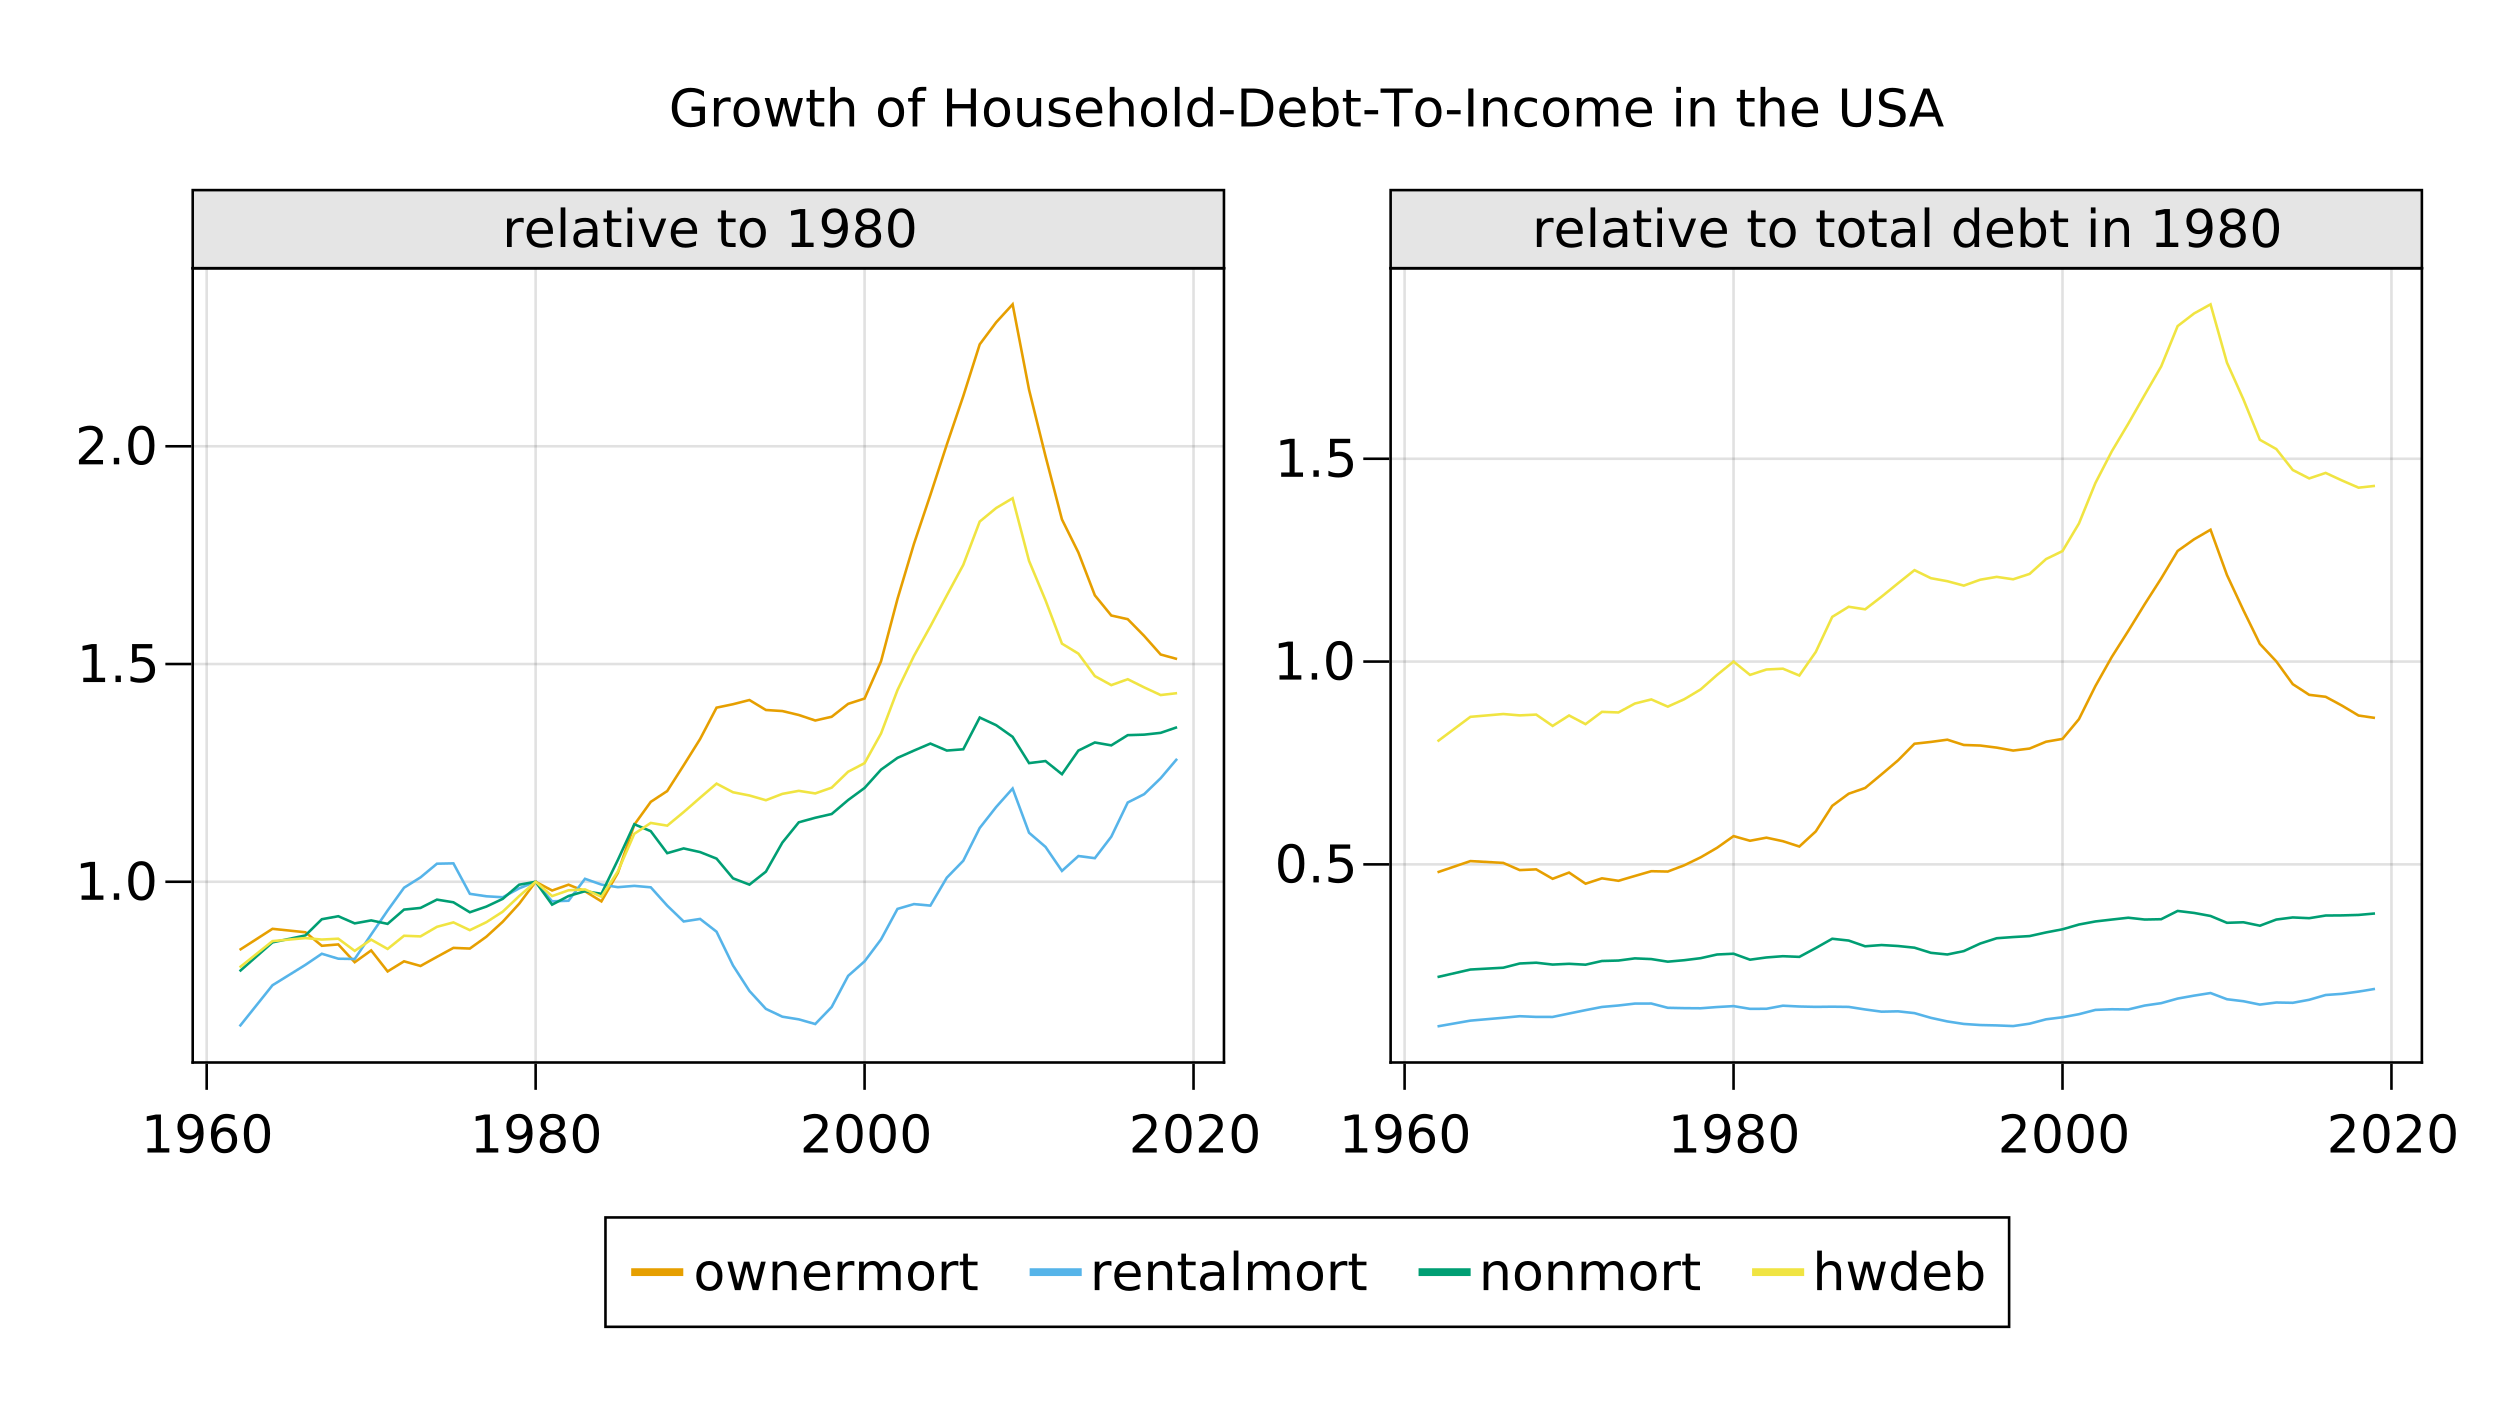 <?xml version="1.0" encoding="UTF-8"?>
<svg xmlns="http://www.w3.org/2000/svg" xmlns:xlink="http://www.w3.org/1999/xlink" width="960pt" height="540pt" viewBox="0 0 960 540" version="1.1">
<defs>
<g>
<symbol overflow="visible" id="glyph0-0">
<path style="stroke:none;" d="M 1 3.531 L 1 -14.109 L 11 -14.109 L 11 3.531 Z M 2.125 2.422 L 9.891 2.422 L 9.891 -12.984 L 2.125 -12.984 Z M 2.125 2.422 "/>
</symbol>
<symbol overflow="visible" id="glyph0-1">
<path style="stroke:none;" d="M 11.906 -2.078 L 11.906 -6 L 8.688 -6 L 8.688 -7.625 L 13.859 -7.625 L 13.859 -1.359 C 13.098 -0.816 12.258 -0.406 11.344 -0.125 C 10.426 0.145 9.445 0.281 8.406 0.281 C 6.125 0.281 4.336 -0.383 3.047 -1.719 C 1.766 -3.051 1.125 -4.906 1.125 -7.281 C 1.125 -9.656 1.766 -11.508 3.047 -12.844 C 4.336 -14.176 6.125 -14.844 8.406 -14.844 C 9.352 -14.844 10.254 -14.723 11.109 -14.484 C 11.961 -14.254 12.754 -13.91 13.484 -13.453 L 13.484 -11.359 C 12.754 -11.973 11.977 -12.438 11.156 -12.75 C 10.332 -13.062 9.469 -13.219 8.562 -13.219 C 6.781 -13.219 5.441 -12.719 4.547 -11.719 C 3.648 -10.727 3.203 -9.25 3.203 -7.281 C 3.203 -5.312 3.648 -3.828 4.547 -2.828 C 5.441 -1.836 6.781 -1.344 8.562 -1.344 C 9.258 -1.344 9.879 -1.398 10.422 -1.516 C 10.973 -1.641 11.469 -1.828 11.906 -2.078 Z M 11.906 -2.078 "/>
</symbol>
<symbol overflow="visible" id="glyph0-2">
<path style="stroke:none;" d="M 8.219 -9.266 C 8.02 -9.379 7.801 -9.461 7.562 -9.516 C 7.32 -9.566 7.062 -9.594 6.781 -9.594 C 5.758 -9.594 4.977 -9.266 4.438 -8.609 C 3.895 -7.953 3.625 -7.004 3.625 -5.766 L 3.625 0 L 1.812 0 L 1.812 -10.938 L 3.625 -10.938 L 3.625 -9.234 C 4 -9.898 4.488 -10.395 5.094 -10.719 C 5.695 -11.039 6.438 -11.203 7.312 -11.203 C 7.426 -11.203 7.555 -11.191 7.703 -11.172 C 7.859 -11.16 8.031 -11.141 8.219 -11.109 Z M 8.219 -9.266 "/>
</symbol>
<symbol overflow="visible" id="glyph0-3">
<path style="stroke:none;" d="M 6.125 -9.672 C 5.156 -9.672 4.391 -9.297 3.828 -8.547 C 3.273 -7.797 3 -6.766 3 -5.453 C 3 -4.148 3.273 -3.117 3.828 -2.359 C 4.391 -1.609 5.156 -1.234 6.125 -1.234 C 7.082 -1.234 7.836 -1.609 8.391 -2.359 C 8.953 -3.117 9.234 -4.148 9.234 -5.453 C 9.234 -6.754 8.953 -7.781 8.391 -8.531 C 7.836 -9.289 7.082 -9.672 6.125 -9.672 Z M 6.125 -11.203 C 7.688 -11.203 8.91 -10.691 9.797 -9.672 C 10.691 -8.66 11.141 -7.254 11.141 -5.453 C 11.141 -3.672 10.691 -2.27 9.797 -1.25 C 8.91 -0.227 7.688 0.281 6.125 0.281 C 4.551 0.281 3.32 -0.227 2.438 -1.25 C 1.551 -2.27 1.109 -3.672 1.109 -5.453 C 1.109 -7.254 1.551 -8.66 2.438 -9.672 C 3.32 -10.691 4.551 -11.203 6.125 -11.203 Z M 6.125 -11.203 "/>
</symbol>
<symbol overflow="visible" id="glyph0-4">
<path style="stroke:none;" d="M 0.844 -10.938 L 2.641 -10.938 L 4.891 -2.406 L 7.125 -10.938 L 9.234 -10.938 L 11.484 -2.406 L 13.719 -10.938 L 15.516 -10.938 L 12.656 0 L 10.531 0 L 8.188 -8.969 L 5.828 0 L 3.703 0 Z M 0.844 -10.938 "/>
</symbol>
<symbol overflow="visible" id="glyph0-5">
<path style="stroke:none;" d="M 3.656 -14.047 L 3.656 -10.938 L 7.359 -10.938 L 7.359 -9.547 L 3.656 -9.547 L 3.656 -3.609 C 3.656 -2.711 3.773 -2.133 4.016 -1.875 C 4.266 -1.625 4.766 -1.5 5.516 -1.5 L 7.359 -1.5 L 7.359 0 L 5.516 0 C 4.129 0 3.172 -0.254 2.641 -0.766 C 2.117 -1.285 1.859 -2.234 1.859 -3.609 L 1.859 -9.547 L 0.531 -9.547 L 0.531 -10.938 L 1.859 -10.938 L 1.859 -14.047 Z M 3.656 -14.047 "/>
</symbol>
<symbol overflow="visible" id="glyph0-6">
<path style="stroke:none;" d="M 10.984 -6.609 L 10.984 0 L 9.188 0 L 9.188 -6.547 C 9.188 -7.578 8.984 -8.348 8.578 -8.859 C 8.172 -9.379 7.566 -9.641 6.766 -9.641 C 5.785 -9.641 5.016 -9.328 4.453 -8.703 C 3.898 -8.086 3.625 -7.25 3.625 -6.188 L 3.625 0 L 1.812 0 L 1.812 -15.203 L 3.625 -15.203 L 3.625 -9.234 C 4.051 -9.891 4.555 -10.379 5.141 -10.703 C 5.723 -11.035 6.395 -11.203 7.156 -11.203 C 8.414 -11.203 9.367 -10.812 10.016 -10.031 C 10.66 -9.258 10.984 -8.117 10.984 -6.609 Z M 10.984 -6.609 "/>
</symbol>
<symbol overflow="visible" id="glyph0-7">
<path style="stroke:none;" d=""/>
</symbol>
<symbol overflow="visible" id="glyph0-8">
<path style="stroke:none;" d="M 7.422 -15.203 L 7.422 -13.703 L 5.703 -13.703 C 5.055 -13.703 4.609 -13.57 4.359 -13.312 C 4.109 -13.051 3.984 -12.582 3.984 -11.906 L 3.984 -10.938 L 6.938 -10.938 L 6.938 -9.547 L 3.984 -9.547 L 3.984 0 L 2.172 0 L 2.172 -9.547 L 0.453 -9.547 L 0.453 -10.938 L 2.172 -10.938 L 2.172 -11.703 C 2.172 -12.922 2.453 -13.805 3.016 -14.359 C 3.586 -14.922 4.488 -15.203 5.719 -15.203 Z M 7.422 -15.203 "/>
</symbol>
<symbol overflow="visible" id="glyph0-9">
<path style="stroke:none;" d="M 1.969 -14.578 L 3.938 -14.578 L 3.938 -8.609 L 11.109 -8.609 L 11.109 -14.578 L 13.078 -14.578 L 13.078 0 L 11.109 0 L 11.109 -6.938 L 3.938 -6.938 L 3.938 0 L 1.969 0 Z M 1.969 -14.578 "/>
</symbol>
<symbol overflow="visible" id="glyph0-10">
<path style="stroke:none;" d="M 1.703 -4.312 L 1.703 -10.938 L 3.5 -10.938 L 3.5 -4.391 C 3.5 -3.348 3.695 -2.566 4.094 -2.047 C 4.5 -1.535 5.109 -1.281 5.922 -1.281 C 6.891 -1.281 7.656 -1.586 8.219 -2.203 C 8.781 -2.828 9.062 -3.672 9.062 -4.734 L 9.062 -10.938 L 10.859 -10.938 L 10.859 0 L 9.062 0 L 9.062 -1.688 C 8.625 -1.02 8.117 -0.523 7.547 -0.203 C 6.973 0.117 6.301 0.281 5.531 0.281 C 4.281 0.281 3.328 -0.109 2.672 -0.891 C 2.023 -1.672 1.703 -2.812 1.703 -4.312 Z M 6.219 -11.203 Z M 6.219 -11.203 "/>
</symbol>
<symbol overflow="visible" id="glyph0-11">
<path style="stroke:none;" d="M 8.859 -10.609 L 8.859 -8.922 C 8.348 -9.18 7.816 -9.375 7.266 -9.5 C 6.723 -9.633 6.16 -9.703 5.578 -9.703 C 4.68 -9.703 4.008 -9.562 3.562 -9.281 C 3.125 -9.008 2.906 -8.602 2.906 -8.062 C 2.906 -7.645 3.062 -7.316 3.375 -7.078 C 3.695 -6.836 4.336 -6.609 5.297 -6.391 L 5.922 -6.266 C 7.191 -5.984 8.094 -5.594 8.625 -5.094 C 9.164 -4.602 9.438 -3.91 9.438 -3.016 C 9.438 -2.004 9.035 -1.203 8.234 -0.609 C 7.43 -0.016 6.328 0.281 4.922 0.281 C 4.336 0.281 3.727 0.223 3.094 0.109 C 2.457 -0.004 1.785 -0.176 1.078 -0.406 L 1.078 -2.25 C 1.742 -1.906 2.398 -1.645 3.047 -1.469 C 3.691 -1.301 4.332 -1.219 4.969 -1.219 C 5.812 -1.219 6.457 -1.363 6.906 -1.656 C 7.363 -1.945 7.594 -2.352 7.594 -2.875 C 7.594 -3.363 7.426 -3.738 7.094 -4 C 6.77 -4.258 6.051 -4.508 4.938 -4.75 L 4.312 -4.906 C 3.195 -5.133 2.391 -5.488 1.891 -5.969 C 1.398 -6.457 1.156 -7.129 1.156 -7.984 C 1.156 -9.004 1.52 -9.797 2.25 -10.359 C 2.977 -10.922 4.016 -11.203 5.359 -11.203 C 6.023 -11.203 6.648 -11.148 7.234 -11.047 C 7.816 -10.953 8.359 -10.805 8.859 -10.609 Z M 8.859 -10.609 "/>
</symbol>
<symbol overflow="visible" id="glyph0-12">
<path style="stroke:none;" d="M 11.234 -5.922 L 11.234 -5.047 L 2.984 -5.047 C 3.055 -3.805 3.426 -2.859 4.094 -2.203 C 4.758 -1.555 5.691 -1.234 6.891 -1.234 C 7.578 -1.234 8.242 -1.316 8.891 -1.484 C 9.535 -1.66 10.18 -1.914 10.828 -2.25 L 10.828 -0.562 C 10.18 -0.281 9.52 -0.07 8.844 0.062 C 8.164 0.207 7.477 0.281 6.781 0.281 C 5.031 0.281 3.645 -0.223 2.625 -1.234 C 1.613 -2.254 1.109 -3.629 1.109 -5.359 C 1.109 -7.148 1.586 -8.57 2.547 -9.625 C 3.516 -10.676 4.82 -11.203 6.469 -11.203 C 7.938 -11.203 9.098 -10.727 9.953 -9.781 C 10.805 -8.832 11.234 -7.547 11.234 -5.922 Z M 9.438 -6.453 C 9.426 -7.43 9.148 -8.211 8.609 -8.797 C 8.078 -9.379 7.367 -9.672 6.484 -9.672 C 5.484 -9.672 4.68 -9.391 4.078 -8.828 C 3.473 -8.266 3.125 -7.469 3.031 -6.438 Z M 9.438 -6.453 "/>
</symbol>
<symbol overflow="visible" id="glyph0-13">
<path style="stroke:none;" d="M 1.891 -15.203 L 3.688 -15.203 L 3.688 0 L 1.891 0 Z M 1.891 -15.203 "/>
</symbol>
<symbol overflow="visible" id="glyph0-14">
<path style="stroke:none;" d="M 9.078 -9.281 L 9.078 -15.203 L 10.875 -15.203 L 10.875 0 L 9.078 0 L 9.078 -1.641 C 8.703 -0.992 8.223 -0.508 7.641 -0.188 C 7.066 0.125 6.379 0.281 5.578 0.281 C 4.254 0.281 3.176 -0.242 2.344 -1.297 C 1.52 -2.348 1.109 -3.734 1.109 -5.453 C 1.109 -7.172 1.52 -8.555 2.344 -9.609 C 3.176 -10.672 4.254 -11.203 5.578 -11.203 C 6.379 -11.203 7.066 -11.039 7.641 -10.719 C 8.223 -10.406 8.703 -9.926 9.078 -9.281 Z M 2.953 -5.453 C 2.953 -4.141 3.223 -3.102 3.766 -2.344 C 4.316 -1.594 5.066 -1.219 6.016 -1.219 C 6.961 -1.219 7.707 -1.594 8.25 -2.344 C 8.801 -3.102 9.078 -4.141 9.078 -5.453 C 9.078 -6.773 8.801 -7.812 8.25 -8.562 C 7.707 -9.32 6.961 -9.703 6.016 -9.703 C 5.066 -9.703 4.316 -9.32 3.766 -8.562 C 3.223 -7.812 2.953 -6.773 2.953 -5.453 Z M 2.953 -5.453 "/>
</symbol>
<symbol overflow="visible" id="glyph0-15">
<path style="stroke:none;" d="M 0.984 -6.281 L 6.234 -6.281 L 6.234 -4.672 L 0.984 -4.672 Z M 0.984 -6.281 "/>
</symbol>
<symbol overflow="visible" id="glyph0-16">
<path style="stroke:none;" d="M 3.938 -12.953 L 3.938 -1.625 L 6.312 -1.625 C 8.332 -1.625 9.805 -2.078 10.734 -2.984 C 11.672 -3.898 12.141 -5.344 12.141 -7.312 C 12.141 -9.258 11.672 -10.688 10.734 -11.594 C 9.805 -12.5 8.332 -12.953 6.312 -12.953 Z M 1.969 -14.578 L 6.016 -14.578 C 8.836 -14.578 10.91 -13.988 12.234 -12.812 C 13.555 -11.645 14.219 -9.812 14.219 -7.312 C 14.219 -4.789 13.551 -2.941 12.219 -1.766 C 10.895 -0.586 8.828 0 6.016 0 L 1.969 0 Z M 1.969 -14.578 "/>
</symbol>
<symbol overflow="visible" id="glyph0-17">
<path style="stroke:none;" d="M 9.734 -5.453 C 9.734 -6.773 9.461 -7.812 8.922 -8.562 C 8.379 -9.32 7.633 -9.703 6.688 -9.703 C 5.727 -9.703 4.977 -9.32 4.438 -8.562 C 3.895 -7.812 3.625 -6.773 3.625 -5.453 C 3.625 -4.141 3.895 -3.102 4.438 -2.344 C 4.977 -1.594 5.727 -1.219 6.688 -1.219 C 7.633 -1.219 8.379 -1.594 8.922 -2.344 C 9.461 -3.102 9.734 -4.141 9.734 -5.453 Z M 3.625 -9.281 C 4 -9.926 4.473 -10.406 5.047 -10.719 C 5.629 -11.039 6.32 -11.203 7.125 -11.203 C 8.445 -11.203 9.523 -10.672 10.359 -9.609 C 11.191 -8.555 11.609 -7.172 11.609 -5.453 C 11.609 -3.734 11.191 -2.348 10.359 -1.297 C 9.523 -0.242 8.445 0.281 7.125 0.281 C 6.32 0.281 5.629 0.125 5.047 -0.188 C 4.473 -0.508 4 -0.992 3.625 -1.641 L 3.625 0 L 1.812 0 L 1.812 -15.203 L 3.625 -15.203 Z M 3.625 -9.281 "/>
</symbol>
<symbol overflow="visible" id="glyph0-18">
<path style="stroke:none;" d="M -0.062 -14.578 L 12.281 -14.578 L 12.281 -12.922 L 7.094 -12.922 L 7.094 0 L 5.125 0 L 5.125 -12.922 L -0.062 -12.922 Z M -0.062 -14.578 "/>
</symbol>
<symbol overflow="visible" id="glyph0-19">
<path style="stroke:none;" d="M 1.969 -14.578 L 3.938 -14.578 L 3.938 0 L 1.969 0 Z M 1.969 -14.578 "/>
</symbol>
<symbol overflow="visible" id="glyph0-20">
<path style="stroke:none;" d="M 10.984 -6.609 L 10.984 0 L 9.188 0 L 9.188 -6.547 C 9.188 -7.578 8.984 -8.348 8.578 -8.859 C 8.172 -9.379 7.566 -9.641 6.766 -9.641 C 5.785 -9.641 5.016 -9.328 4.453 -8.703 C 3.898 -8.086 3.625 -7.25 3.625 -6.188 L 3.625 0 L 1.812 0 L 1.812 -10.938 L 3.625 -10.938 L 3.625 -9.234 C 4.051 -9.891 4.555 -10.379 5.141 -10.703 C 5.723 -11.035 6.395 -11.203 7.156 -11.203 C 8.414 -11.203 9.367 -10.812 10.016 -10.031 C 10.66 -9.258 10.984 -8.117 10.984 -6.609 Z M 10.984 -6.609 "/>
</symbol>
<symbol overflow="visible" id="glyph0-21">
<path style="stroke:none;" d="M 9.75 -10.516 L 9.75 -8.844 C 9.25 -9.125 8.742 -9.332 8.234 -9.469 C 7.723 -9.602 7.207 -9.672 6.688 -9.672 C 5.52 -9.672 4.613 -9.301 3.969 -8.562 C 3.32 -7.832 3 -6.797 3 -5.453 C 3 -4.117 3.32 -3.082 3.969 -2.344 C 4.613 -1.602 5.52 -1.234 6.688 -1.234 C 7.207 -1.234 7.723 -1.301 8.234 -1.438 C 8.742 -1.582 9.25 -1.797 9.75 -2.078 L 9.75 -0.422 C 9.25 -0.18 8.727 -0.004 8.188 0.109 C 7.656 0.223 7.086 0.281 6.484 0.281 C 4.836 0.281 3.531 -0.234 2.562 -1.266 C 1.594 -2.305 1.109 -3.703 1.109 -5.453 C 1.109 -7.242 1.598 -8.648 2.578 -9.672 C 3.555 -10.691 4.898 -11.203 6.609 -11.203 C 7.16 -11.203 7.695 -11.145 8.219 -11.031 C 8.75 -10.914 9.258 -10.742 9.75 -10.516 Z M 9.75 -10.516 "/>
</symbol>
<symbol overflow="visible" id="glyph0-22">
<path style="stroke:none;" d="M 10.406 -8.844 C 10.852 -9.645 11.391 -10.238 12.016 -10.625 C 12.641 -11.008 13.375 -11.203 14.219 -11.203 C 15.352 -11.203 16.227 -10.801 16.844 -10 C 17.469 -9.207 17.781 -8.078 17.781 -6.609 L 17.781 0 L 15.984 0 L 15.984 -6.547 C 15.984 -7.586 15.797 -8.363 15.422 -8.875 C 15.047 -9.383 14.477 -9.641 13.719 -9.641 C 12.789 -9.641 12.055 -9.328 11.516 -8.703 C 10.973 -8.086 10.703 -7.25 10.703 -6.188 L 10.703 0 L 8.891 0 L 8.891 -6.547 C 8.891 -7.598 8.703 -8.375 8.328 -8.875 C 7.961 -9.383 7.395 -9.641 6.625 -9.641 C 5.707 -9.641 4.977 -9.328 4.438 -8.703 C 3.895 -8.086 3.625 -7.25 3.625 -6.188 L 3.625 0 L 1.812 0 L 1.812 -10.938 L 3.625 -10.938 L 3.625 -9.234 C 4.031 -9.91 4.52 -10.406 5.094 -10.719 C 5.664 -11.039 6.348 -11.203 7.141 -11.203 C 7.93 -11.203 8.602 -11 9.156 -10.594 C 9.719 -10.188 10.133 -9.602 10.406 -8.844 Z M 10.406 -8.844 "/>
</symbol>
<symbol overflow="visible" id="glyph0-23">
<path style="stroke:none;" d="M 1.891 -10.938 L 3.688 -10.938 L 3.688 0 L 1.891 0 Z M 1.891 -15.203 L 3.688 -15.203 L 3.688 -12.922 L 1.891 -12.922 Z M 1.891 -15.203 "/>
</symbol>
<symbol overflow="visible" id="glyph0-24">
<path style="stroke:none;" d="M 1.734 -14.578 L 3.719 -14.578 L 3.719 -5.719 C 3.719 -4.156 4 -3.031 4.562 -2.344 C 5.133 -1.656 6.055 -1.312 7.328 -1.312 C 8.586 -1.312 9.5 -1.656 10.062 -2.344 C 10.633 -3.031 10.922 -4.156 10.922 -5.719 L 10.922 -14.578 L 12.906 -14.578 L 12.906 -5.484 C 12.906 -3.578 12.43 -2.141 11.484 -1.172 C 10.547 -0.203 9.16 0.281 7.328 0.281 C 5.484 0.281 4.086 -0.203 3.141 -1.172 C 2.203 -2.141 1.734 -3.578 1.734 -5.484 Z M 1.734 -14.578 "/>
</symbol>
<symbol overflow="visible" id="glyph0-25">
<path style="stroke:none;" d="M 10.703 -14.109 L 10.703 -12.172 C 9.953 -12.535 9.242 -12.805 8.578 -12.984 C 7.922 -13.16 7.281 -13.25 6.656 -13.25 C 5.582 -13.25 4.754 -13.039 4.172 -12.625 C 3.586 -12.207 3.297 -11.613 3.297 -10.844 C 3.297 -10.195 3.488 -9.707 3.875 -9.375 C 4.27 -9.051 5.004 -8.785 6.078 -8.578 L 7.281 -8.344 C 8.75 -8.062 9.832 -7.566 10.531 -6.859 C 11.227 -6.148 11.578 -5.207 11.578 -4.031 C 11.578 -2.613 11.102 -1.539 10.156 -0.812 C 9.207 -0.082 7.82 0.281 6 0.281 C 5.312 0.281 4.578 0.203 3.797 0.047 C 3.016 -0.109 2.207 -0.336 1.375 -0.641 L 1.375 -2.672 C 2.176 -2.223 2.961 -1.883 3.734 -1.656 C 4.504 -1.426 5.258 -1.312 6 -1.312 C 7.125 -1.312 7.988 -1.531 8.594 -1.969 C 9.207 -2.414 9.516 -3.051 9.516 -3.875 C 9.516 -4.594 9.297 -5.148 8.859 -5.547 C 8.422 -5.953 7.703 -6.258 6.703 -6.469 L 5.5 -6.703 C 4.031 -6.992 2.961 -7.453 2.297 -8.078 C 1.641 -8.703 1.312 -9.57 1.312 -10.688 C 1.312 -11.977 1.766 -12.992 2.672 -13.734 C 3.586 -14.473 4.844 -14.844 6.438 -14.844 C 7.125 -14.844 7.82 -14.781 8.531 -14.656 C 9.238 -14.531 9.961 -14.348 10.703 -14.109 Z M 10.703 -14.109 "/>
</symbol>
<symbol overflow="visible" id="glyph0-26">
<path style="stroke:none;" d="M 6.844 -12.641 L 4.156 -5.375 L 9.516 -5.375 Z M 5.719 -14.578 L 7.953 -14.578 L 13.516 0 L 11.469 0 L 10.141 -3.734 L 3.562 -3.734 L 2.234 0 L 0.156 0 Z M 5.719 -14.578 "/>
</symbol>
<symbol overflow="visible" id="glyph0-27">
<path style="stroke:none;" d="M 2.484 -1.656 L 5.703 -1.656 L 5.703 -12.781 L 2.203 -12.078 L 2.203 -13.875 L 5.688 -14.578 L 7.656 -14.578 L 7.656 -1.656 L 10.875 -1.656 L 10.875 0 L 2.484 0 Z M 2.484 -1.656 "/>
</symbol>
<symbol overflow="visible" id="glyph0-28">
<path style="stroke:none;" d="M 2.203 -0.297 L 2.203 -2.094 C 2.691 -1.863 3.191 -1.688 3.703 -1.562 C 4.211 -1.438 4.711 -1.375 5.203 -1.375 C 6.504 -1.375 7.492 -1.812 8.172 -2.688 C 8.859 -3.562 9.254 -4.895 9.359 -6.688 C 8.984 -6.125 8.504 -5.691 7.922 -5.391 C 7.336 -5.086 6.695 -4.938 6 -4.938 C 4.539 -4.938 3.383 -5.379 2.531 -6.266 C 1.688 -7.148 1.266 -8.359 1.266 -9.891 C 1.266 -11.379 1.707 -12.578 2.594 -13.484 C 3.477 -14.391 4.656 -14.844 6.125 -14.844 C 7.812 -14.844 9.098 -14.195 9.984 -12.906 C 10.867 -11.613 11.312 -9.738 11.312 -7.281 C 11.312 -4.977 10.766 -3.141 9.672 -1.766 C 8.586 -0.398 7.125 0.281 5.281 0.281 C 4.789 0.281 4.289 0.227 3.781 0.125 C 3.27 0.031 2.742 -0.109 2.203 -0.297 Z M 6.125 -6.484 C 7.008 -6.484 7.707 -6.785 8.219 -7.391 C 8.738 -7.992 9 -8.828 9 -9.891 C 9 -10.93 8.738 -11.754 8.219 -12.359 C 7.707 -12.973 7.008 -13.281 6.125 -13.281 C 5.238 -13.281 4.535 -12.973 4.016 -12.359 C 3.504 -11.754 3.25 -10.93 3.25 -9.891 C 3.25 -8.828 3.504 -7.992 4.016 -7.391 C 4.535 -6.785 5.238 -6.484 6.125 -6.484 Z M 6.125 -6.484 "/>
</symbol>
<symbol overflow="visible" id="glyph0-29">
<path style="stroke:none;" d="M 6.609 -8.078 C 5.723 -8.078 5.02 -7.773 4.5 -7.172 C 3.977 -6.566 3.719 -5.734 3.719 -4.672 C 3.719 -3.629 3.977 -2.801 4.5 -2.188 C 5.02 -1.582 5.723 -1.281 6.609 -1.281 C 7.492 -1.281 8.191 -1.582 8.703 -2.188 C 9.223 -2.801 9.484 -3.629 9.484 -4.672 C 9.484 -5.734 9.223 -6.566 8.703 -7.172 C 8.191 -7.773 7.492 -8.078 6.609 -8.078 Z M 10.516 -14.266 L 10.516 -12.469 C 10.023 -12.695 9.523 -12.875 9.016 -13 C 8.516 -13.125 8.016 -13.188 7.516 -13.188 C 6.211 -13.188 5.219 -12.742 4.531 -11.859 C 3.844 -10.984 3.453 -9.656 3.359 -7.875 C 3.742 -8.445 4.223 -8.883 4.797 -9.188 C 5.379 -9.488 6.02 -9.641 6.719 -9.641 C 8.188 -9.641 9.344 -9.191 10.188 -8.297 C 11.039 -7.41 11.469 -6.203 11.469 -4.672 C 11.469 -3.18 11.023 -1.984 10.141 -1.078 C 9.254 -0.172 8.078 0.281 6.609 0.281 C 4.922 0.281 3.629 -0.363 2.734 -1.656 C 1.836 -2.945 1.391 -4.82 1.391 -7.281 C 1.391 -9.582 1.938 -11.414 3.031 -12.781 C 4.125 -14.156 5.594 -14.844 7.438 -14.844 C 7.938 -14.844 8.438 -14.789 8.938 -14.688 C 9.445 -14.594 9.973 -14.453 10.516 -14.266 Z M 10.516 -14.266 "/>
</symbol>
<symbol overflow="visible" id="glyph0-30">
<path style="stroke:none;" d="M 6.359 -13.281 C 5.336 -13.281 4.57 -12.781 4.062 -11.781 C 3.551 -10.781 3.297 -9.281 3.297 -7.281 C 3.297 -5.281 3.551 -3.781 4.062 -2.781 C 4.57 -1.781 5.336 -1.281 6.359 -1.281 C 7.379 -1.281 8.145 -1.781 8.656 -2.781 C 9.164 -3.781 9.422 -5.281 9.422 -7.281 C 9.422 -9.281 9.164 -10.781 8.656 -11.781 C 8.145 -12.781 7.379 -13.281 6.359 -13.281 Z M 6.359 -14.844 C 7.992 -14.844 9.238 -14.195 10.094 -12.906 C 10.957 -11.613 11.391 -9.738 11.391 -7.281 C 11.391 -4.82 10.957 -2.945 10.094 -1.656 C 9.238 -0.363 7.992 0.281 6.359 0.281 C 4.723 0.281 3.473 -0.363 2.609 -1.656 C 1.742 -2.945 1.312 -4.82 1.312 -7.281 C 1.312 -9.738 1.742 -11.613 2.609 -12.906 C 3.473 -14.195 4.723 -14.844 6.359 -14.844 Z M 6.359 -14.844 "/>
</symbol>
<symbol overflow="visible" id="glyph0-31">
<path style="stroke:none;" d="M 6.359 -6.922 C 5.422 -6.922 4.68 -6.672 4.141 -6.172 C 3.609 -5.672 3.344 -4.984 3.344 -4.109 C 3.344 -3.223 3.609 -2.531 4.141 -2.031 C 4.68 -1.531 5.422 -1.281 6.359 -1.281 C 7.297 -1.281 8.035 -1.531 8.578 -2.031 C 9.117 -2.539 9.391 -3.234 9.391 -4.109 C 9.391 -4.984 9.117 -5.672 8.578 -6.172 C 8.047 -6.672 7.305 -6.922 6.359 -6.922 Z M 4.391 -7.766 C 3.535 -7.973 2.875 -8.363 2.406 -8.938 C 1.938 -9.52 1.703 -10.227 1.703 -11.062 C 1.703 -12.227 2.113 -13.148 2.938 -13.828 C 3.77 -14.504 4.91 -14.844 6.359 -14.844 C 7.805 -14.844 8.941 -14.504 9.766 -13.828 C 10.598 -13.148 11.016 -12.227 11.016 -11.062 C 11.016 -10.227 10.773 -9.52 10.297 -8.938 C 9.828 -8.363 9.176 -7.973 8.344 -7.766 C 9.289 -7.547 10.031 -7.113 10.562 -6.469 C 11.094 -5.82 11.359 -5.035 11.359 -4.109 C 11.359 -2.691 10.926 -1.602 10.062 -0.844 C 9.195 -0.094 7.961 0.281 6.359 0.281 C 4.754 0.281 3.52 -0.094 2.656 -0.844 C 1.789 -1.602 1.359 -2.691 1.359 -4.109 C 1.359 -5.035 1.625 -5.82 2.156 -6.469 C 2.688 -7.113 3.43 -7.547 4.391 -7.766 Z M 3.656 -10.875 C 3.656 -10.125 3.891 -9.535 4.359 -9.109 C 4.836 -8.691 5.504 -8.484 6.359 -8.484 C 7.203 -8.484 7.863 -8.691 8.344 -9.109 C 8.82 -9.535 9.062 -10.125 9.062 -10.875 C 9.062 -11.633 8.82 -12.223 8.344 -12.641 C 7.863 -13.066 7.203 -13.281 6.359 -13.281 C 5.504 -13.281 4.836 -13.066 4.359 -12.641 C 3.891 -12.223 3.656 -11.633 3.656 -10.875 Z M 3.656 -10.875 "/>
</symbol>
<symbol overflow="visible" id="glyph0-32">
<path style="stroke:none;" d="M 3.844 -1.656 L 10.719 -1.656 L 10.719 0 L 1.469 0 L 1.469 -1.656 C 2.219 -2.438 3.238 -3.477 4.531 -4.781 C 5.82 -6.082 6.633 -6.926 6.969 -7.312 C 7.594 -8.02 8.031 -8.617 8.281 -9.109 C 8.531 -9.598 8.656 -10.082 8.656 -10.562 C 8.656 -11.332 8.383 -11.961 7.844 -12.453 C 7.301 -12.941 6.594 -13.188 5.719 -13.188 C 5.102 -13.188 4.453 -13.078 3.766 -12.859 C 3.078 -12.648 2.344 -12.328 1.562 -11.891 L 1.562 -13.875 C 2.352 -14.195 3.094 -14.438 3.781 -14.594 C 4.477 -14.758 5.113 -14.844 5.688 -14.844 C 7.195 -14.844 8.398 -14.461 9.297 -13.703 C 10.191 -12.953 10.641 -11.945 10.641 -10.688 C 10.641 -10.082 10.523 -9.508 10.297 -8.969 C 10.078 -8.438 9.672 -7.805 9.078 -7.078 C 8.922 -6.891 8.406 -6.344 7.531 -5.438 C 6.656 -4.539 5.426 -3.281 3.844 -1.656 Z M 3.844 -1.656 "/>
</symbol>
<symbol overflow="visible" id="glyph0-33">
<path style="stroke:none;" d="M 2.141 -2.484 L 4.203 -2.484 L 4.203 0 L 2.141 0 Z M 2.141 -2.484 "/>
</symbol>
<symbol overflow="visible" id="glyph0-34">
<path style="stroke:none;" d="M 2.156 -14.578 L 9.906 -14.578 L 9.906 -12.922 L 3.969 -12.922 L 3.969 -9.344 C 4.25 -9.445 4.531 -9.52 4.812 -9.562 C 5.102 -9.613 5.395 -9.641 5.688 -9.641 C 7.312 -9.641 8.598 -9.191 9.547 -8.297 C 10.504 -7.41 10.984 -6.203 10.984 -4.672 C 10.984 -3.109 10.492 -1.891 9.516 -1.016 C 8.535 -0.148 7.156 0.281 5.375 0.281 C 4.77 0.281 4.148 0.227 3.516 0.125 C 2.879 0.02 2.223 -0.133 1.547 -0.344 L 1.547 -2.328 C 2.129 -2.004 2.734 -1.766 3.359 -1.609 C 3.984 -1.453 4.645 -1.375 5.344 -1.375 C 6.469 -1.375 7.359 -1.672 8.016 -2.266 C 8.672 -2.859 9 -3.66 9 -4.672 C 9 -5.691 8.672 -6.5 8.016 -7.094 C 7.359 -7.688 6.469 -7.984 5.344 -7.984 C 4.812 -7.984 4.285 -7.922 3.766 -7.797 C 3.242 -7.68 2.707 -7.5 2.156 -7.25 Z M 2.156 -14.578 "/>
</symbol>
<symbol overflow="visible" id="glyph0-35">
<path style="stroke:none;" d="M 6.859 -5.5 C 5.398 -5.5 4.391 -5.332 3.828 -5 C 3.273 -4.664 3 -4.098 3 -3.297 C 3 -2.66 3.207 -2.156 3.625 -1.781 C 4.051 -1.406 4.625 -1.219 5.344 -1.219 C 6.344 -1.219 7.141 -1.57 7.734 -2.281 C 8.336 -2.988 8.641 -3.926 8.641 -5.094 L 8.641 -5.5 Z M 10.438 -6.234 L 10.438 0 L 8.641 0 L 8.641 -1.656 C 8.234 -1 7.723 -0.508 7.109 -0.188 C 6.492 0.125 5.742 0.281 4.859 0.281 C 3.742 0.281 2.852 -0.031 2.188 -0.656 C 1.531 -1.289 1.203 -2.133 1.203 -3.188 C 1.203 -4.414 1.613 -5.344 2.438 -5.969 C 3.258 -6.594 4.488 -6.906 6.125 -6.906 L 8.641 -6.906 L 8.641 -7.078 C 8.641 -7.91 8.367 -8.551 7.828 -9 C 7.285 -9.445 6.52 -9.672 5.531 -9.672 C 4.906 -9.672 4.297 -9.598 3.703 -9.453 C 3.117 -9.305 2.551 -9.082 2 -8.781 L 2 -10.438 C 2.656 -10.695 3.289 -10.891 3.906 -11.016 C 4.531 -11.141 5.133 -11.203 5.719 -11.203 C 7.301 -11.203 8.484 -10.789 9.266 -9.969 C 10.047 -9.145 10.438 -7.898 10.438 -6.234 Z M 10.438 -6.234 "/>
</symbol>
<symbol overflow="visible" id="glyph0-36">
<path style="stroke:none;" d="M 0.594 -10.938 L 2.5 -10.938 L 5.922 -1.766 L 9.344 -10.938 L 11.234 -10.938 L 7.141 0 L 4.703 0 Z M 0.594 -10.938 "/>
</symbol>
</g>
<clipPath id="clip1">
  <path d="M 77 103 L 467 103 L 467 388 L 77 388 Z M 77 103 "/>
</clipPath>
<clipPath id="clip2">
  <path d="M 77 277 L 467 277 L 467 408 L 77 408 Z M 77 277 "/>
</clipPath>
<clipPath id="clip3">
  <path d="M 537 365 L 927 365 L 927 408 L 537 408 Z M 537 365 "/>
</clipPath>
<clipPath id="clip4">
  <path d="M 537 103 L 927 103 L 927 299 L 537 299 Z M 537 103 "/>
</clipPath>
</defs>
<g id="surface1">
<rect x="0" y="0" width="960" height="540" style="fill:rgb(100%,100%,100%);fill-opacity:1;stroke:none;"/>
<path style=" stroke:none;fill-rule:nonzero;fill:rgb(100%,100%,100%);fill-opacity:1;" d="M 74 408 L 470 408 L 470 103 L 74 103 Z M 74 408 "/>
<path style=" stroke:none;fill-rule:nonzero;fill:rgb(100%,100%,100%);fill-opacity:1;" d="M 534 408 L 930 408 L 930 103 L 534 103 Z M 534 408 "/>
<path style="fill:none;stroke-width:1;stroke-linecap:butt;stroke-linejoin:miter;stroke:rgb(0%,0%,0%);stroke-opacity:0.12;stroke-miterlimit:10;" d="M 79.367 408 L 79.367 103 M 205.684 408 L 205.684 103 M 332 408 L 332 103 M 458.316 408 L 458.316 103 "/>
<path style="fill:none;stroke-width:1;stroke-linecap:butt;stroke-linejoin:miter;stroke:rgb(0%,0%,0%);stroke-opacity:0.12;stroke-miterlimit:10;" d="M 74 338.598 L 470 338.598 M 74 254.984 L 470 254.984 M 74 171.371 L 470 171.371 "/>
<path style="fill:none;stroke-width:1;stroke-linecap:butt;stroke-linejoin:miter;stroke:rgb(0%,0%,0%);stroke-opacity:0.12;stroke-miterlimit:10;" d="M 539.367 408 L 539.367 103 M 665.684 408 L 665.684 103 M 792 408 L 792 103 M 918.316 408 L 918.316 103 "/>
<path style="fill:none;stroke-width:1;stroke-linecap:butt;stroke-linejoin:miter;stroke:rgb(0%,0%,0%);stroke-opacity:0.12;stroke-miterlimit:10;" d="M 534 331.922 L 930 331.922 M 534 254.043 L 930 254.043 M 534 176.164 L 930 176.164 "/>
<g style="fill:rgb(0%,0%,0%);fill-opacity:1;">
  <use xlink:href="#glyph0-1" x="256.844" y="48.562"/>
</g>
<g style="fill:rgb(0%,0%,0%);fill-opacity:1;">
  <use xlink:href="#glyph0-2" x="272.344" y="48.562"/>
</g>
<g style="fill:rgb(0%,0%,0%);fill-opacity:1;">
  <use xlink:href="#glyph0-3" x="280.566" y="48.562"/>
</g>
<g style="fill:rgb(0%,0%,0%);fill-opacity:1;">
  <use xlink:href="#glyph0-4" x="292.805" y="48.562"/>
</g>
<g style="fill:rgb(0%,0%,0%);fill-opacity:1;">
  <use xlink:href="#glyph0-5" x="309.16" y="48.562"/>
</g>
<g style="fill:rgb(0%,0%,0%);fill-opacity:1;">
  <use xlink:href="#glyph0-6" x="317.004" y="48.562"/>
</g>
<g style="fill:rgb(0%,0%,0%);fill-opacity:1;">
  <use xlink:href="#glyph0-7" x="329.68" y="48.562"/>
</g>
<g style="fill:rgb(0%,0%,0%);fill-opacity:1;">
  <use xlink:href="#glyph0-3" x="336.035" y="48.562"/>
</g>
<g style="fill:rgb(0%,0%,0%);fill-opacity:1;">
  <use xlink:href="#glyph0-8" x="348.273" y="48.562"/>
</g>
<g style="fill:rgb(0%,0%,0%);fill-opacity:1;">
  <use xlink:href="#glyph0-7" x="355.312" y="48.562"/>
</g>
<g style="fill:rgb(0%,0%,0%);fill-opacity:1;">
  <use xlink:href="#glyph0-9" x="361.672" y="48.562"/>
</g>
<g style="fill:rgb(0%,0%,0%);fill-opacity:1;">
  <use xlink:href="#glyph0-3" x="376.711" y="48.562"/>
</g>
<g style="fill:rgb(0%,0%,0%);fill-opacity:1;">
  <use xlink:href="#glyph0-10" x="388.945" y="48.562"/>
</g>
<g style="fill:rgb(0%,0%,0%);fill-opacity:1;">
  <use xlink:href="#glyph0-11" x="401.621" y="48.562"/>
</g>
<g style="fill:rgb(0%,0%,0%);fill-opacity:1;">
  <use xlink:href="#glyph0-12" x="412.043" y="48.562"/>
</g>
<g style="fill:rgb(0%,0%,0%);fill-opacity:1;">
  <use xlink:href="#glyph0-6" x="424.348" y="48.562"/>
</g>
<g style="fill:rgb(0%,0%,0%);fill-opacity:1;">
  <use xlink:href="#glyph0-3" x="437.023" y="48.562"/>
</g>
<g style="fill:rgb(0%,0%,0%);fill-opacity:1;">
  <use xlink:href="#glyph0-13" x="449.258" y="48.562"/>
</g>
<g style="fill:rgb(0%,0%,0%);fill-opacity:1;">
  <use xlink:href="#glyph0-14" x="454.816" y="48.562"/>
</g>
<g style="fill:rgb(0%,0%,0%);fill-opacity:1;">
  <use xlink:href="#glyph0-15" x="467.512" y="48.562"/>
</g>
<g style="fill:rgb(0%,0%,0%);fill-opacity:1;">
  <use xlink:href="#glyph0-16" x="474.727" y="48.562"/>
</g>
<g style="fill:rgb(0%,0%,0%);fill-opacity:1;">
  <use xlink:href="#glyph0-12" x="490.129" y="48.562"/>
</g>
<g style="fill:rgb(0%,0%,0%);fill-opacity:1;">
  <use xlink:href="#glyph0-17" x="502.434" y="48.562"/>
</g>
<g style="fill:rgb(0%,0%,0%);fill-opacity:1;">
  <use xlink:href="#glyph0-5" x="515.125" y="48.562"/>
</g>
<g style="fill:rgb(0%,0%,0%);fill-opacity:1;">
  <use xlink:href="#glyph0-15" x="522.969" y="48.562"/>
</g>
<g style="fill:rgb(0%,0%,0%);fill-opacity:1;">
  <use xlink:href="#glyph0-18" x="530.188" y="48.562"/>
</g>
<g style="fill:rgb(0%,0%,0%);fill-opacity:1;">
  <use xlink:href="#glyph0-3" x="542.402" y="48.562"/>
</g>
<g style="fill:rgb(0%,0%,0%);fill-opacity:1;">
  <use xlink:href="#glyph0-15" x="554.641" y="48.562"/>
</g>
<g style="fill:rgb(0%,0%,0%);fill-opacity:1;">
  <use xlink:href="#glyph0-19" x="561.855" y="48.562"/>
</g>
<g style="fill:rgb(0%,0%,0%);fill-opacity:1;">
  <use xlink:href="#glyph0-20" x="567.754" y="48.562"/>
</g>
<g style="fill:rgb(0%,0%,0%);fill-opacity:1;">
  <use xlink:href="#glyph0-21" x="580.43" y="48.562"/>
</g>
<g style="fill:rgb(0%,0%,0%);fill-opacity:1;">
  <use xlink:href="#glyph0-3" x="591.426" y="48.562"/>
</g>
<g style="fill:rgb(0%,0%,0%);fill-opacity:1;">
  <use xlink:href="#glyph0-22" x="603.664" y="48.562"/>
</g>
<g style="fill:rgb(0%,0%,0%);fill-opacity:1;">
  <use xlink:href="#glyph0-12" x="623.145" y="48.562"/>
</g>
<g style="fill:rgb(0%,0%,0%);fill-opacity:1;">
  <use xlink:href="#glyph0-7" x="635.449" y="48.562"/>
</g>
<g style="fill:rgb(0%,0%,0%);fill-opacity:1;">
  <use xlink:href="#glyph0-23" x="641.809" y="48.562"/>
</g>
<g style="fill:rgb(0%,0%,0%);fill-opacity:1;">
  <use xlink:href="#glyph0-20" x="647.363" y="48.562"/>
</g>
<g style="fill:rgb(0%,0%,0%);fill-opacity:1;">
  <use xlink:href="#glyph0-7" x="660.039" y="48.562"/>
</g>
<g style="fill:rgb(0%,0%,0%);fill-opacity:1;">
  <use xlink:href="#glyph0-5" x="666.398" y="48.562"/>
</g>
<g style="fill:rgb(0%,0%,0%);fill-opacity:1;">
  <use xlink:href="#glyph0-6" x="674.238" y="48.562"/>
</g>
<g style="fill:rgb(0%,0%,0%);fill-opacity:1;">
  <use xlink:href="#glyph0-12" x="686.914" y="48.562"/>
</g>
<g style="fill:rgb(0%,0%,0%);fill-opacity:1;">
  <use xlink:href="#glyph0-7" x="699.219" y="48.562"/>
</g>
<g style="fill:rgb(0%,0%,0%);fill-opacity:1;">
  <use xlink:href="#glyph0-24" x="705.578" y="48.562"/>
</g>
<g style="fill:rgb(0%,0%,0%);fill-opacity:1;">
  <use xlink:href="#glyph0-25" x="720.215" y="48.562"/>
</g>
<g style="fill:rgb(0%,0%,0%);fill-opacity:1;">
  <use xlink:href="#glyph0-26" x="732.91" y="48.562"/>
</g>
<g style="fill:rgb(0%,0%,0%);fill-opacity:1;">
  <use xlink:href="#glyph0-27" x="54.145" y="442.562"/>
</g>
<g style="fill:rgb(0%,0%,0%);fill-opacity:1;">
  <use xlink:href="#glyph0-28" x="66.867" y="442.562"/>
</g>
<g style="fill:rgb(0%,0%,0%);fill-opacity:1;">
  <use xlink:href="#glyph0-29" x="79.594" y="442.562"/>
</g>
<g style="fill:rgb(0%,0%,0%);fill-opacity:1;">
  <use xlink:href="#glyph0-30" x="92.316" y="442.562"/>
</g>
<g style="fill:rgb(0%,0%,0%);fill-opacity:1;">
  <use xlink:href="#glyph0-27" x="180.461" y="442.562"/>
</g>
<g style="fill:rgb(0%,0%,0%);fill-opacity:1;">
  <use xlink:href="#glyph0-28" x="193.184" y="442.562"/>
</g>
<g style="fill:rgb(0%,0%,0%);fill-opacity:1;">
  <use xlink:href="#glyph0-31" x="205.91" y="442.562"/>
</g>
<g style="fill:rgb(0%,0%,0%);fill-opacity:1;">
  <use xlink:href="#glyph0-30" x="218.633" y="442.562"/>
</g>
<g style="fill:rgb(0%,0%,0%);fill-opacity:1;">
  <use xlink:href="#glyph0-32" x="307.141" y="442.562"/>
</g>
<g style="fill:rgb(0%,0%,0%);fill-opacity:1;">
  <use xlink:href="#glyph0-30" x="319.867" y="442.562"/>
</g>
<g style="fill:rgb(0%,0%,0%);fill-opacity:1;">
  <use xlink:href="#glyph0-30" x="332.59" y="442.562"/>
</g>
<g style="fill:rgb(0%,0%,0%);fill-opacity:1;">
  <use xlink:href="#glyph0-30" x="345.316" y="442.562"/>
</g>
<g style="fill:rgb(0%,0%,0%);fill-opacity:1;">
  <use xlink:href="#glyph0-32" x="433.457" y="442.562"/>
</g>
<g style="fill:rgb(0%,0%,0%);fill-opacity:1;">
  <use xlink:href="#glyph0-30" x="446.184" y="442.562"/>
</g>
<g style="fill:rgb(0%,0%,0%);fill-opacity:1;">
  <use xlink:href="#glyph0-32" x="458.906" y="442.562"/>
</g>
<g style="fill:rgb(0%,0%,0%);fill-opacity:1;">
  <use xlink:href="#glyph0-30" x="471.633" y="442.562"/>
</g>
<g style="fill:rgb(0%,0%,0%);fill-opacity:1;">
  <use xlink:href="#glyph0-27" x="28.84" y="345.523"/>
</g>
<g style="fill:rgb(0%,0%,0%);fill-opacity:1;">
  <use xlink:href="#glyph0-33" x="41.562" y="345.523"/>
</g>
<g style="fill:rgb(0%,0%,0%);fill-opacity:1;">
  <use xlink:href="#glyph0-30" x="47.922" y="345.523"/>
</g>
<g style="fill:rgb(0%,0%,0%);fill-opacity:1;">
  <use xlink:href="#glyph0-27" x="29.484" y="261.91"/>
</g>
<g style="fill:rgb(0%,0%,0%);fill-opacity:1;">
  <use xlink:href="#glyph0-33" x="42.211" y="261.91"/>
</g>
<g style="fill:rgb(0%,0%,0%);fill-opacity:1;">
  <use xlink:href="#glyph0-34" x="48.566" y="261.91"/>
</g>
<g style="fill:rgb(0%,0%,0%);fill-opacity:1;">
  <use xlink:href="#glyph0-32" x="28.84" y="178.293"/>
</g>
<g style="fill:rgb(0%,0%,0%);fill-opacity:1;">
  <use xlink:href="#glyph0-33" x="41.562" y="178.293"/>
</g>
<g style="fill:rgb(0%,0%,0%);fill-opacity:1;">
  <use xlink:href="#glyph0-30" x="47.922" y="178.293"/>
</g>
<g style="fill:rgb(0%,0%,0%);fill-opacity:1;">
  <use xlink:href="#glyph0-27" x="514.145" y="442.562"/>
</g>
<g style="fill:rgb(0%,0%,0%);fill-opacity:1;">
  <use xlink:href="#glyph0-28" x="526.867" y="442.562"/>
</g>
<g style="fill:rgb(0%,0%,0%);fill-opacity:1;">
  <use xlink:href="#glyph0-29" x="539.594" y="442.562"/>
</g>
<g style="fill:rgb(0%,0%,0%);fill-opacity:1;">
  <use xlink:href="#glyph0-30" x="552.316" y="442.562"/>
</g>
<g style="fill:rgb(0%,0%,0%);fill-opacity:1;">
  <use xlink:href="#glyph0-27" x="640.461" y="442.562"/>
</g>
<g style="fill:rgb(0%,0%,0%);fill-opacity:1;">
  <use xlink:href="#glyph0-28" x="653.184" y="442.562"/>
</g>
<g style="fill:rgb(0%,0%,0%);fill-opacity:1;">
  <use xlink:href="#glyph0-31" x="665.91" y="442.562"/>
</g>
<g style="fill:rgb(0%,0%,0%);fill-opacity:1;">
  <use xlink:href="#glyph0-30" x="678.633" y="442.562"/>
</g>
<g style="fill:rgb(0%,0%,0%);fill-opacity:1;">
  <use xlink:href="#glyph0-32" x="767.141" y="442.562"/>
</g>
<g style="fill:rgb(0%,0%,0%);fill-opacity:1;">
  <use xlink:href="#glyph0-30" x="779.867" y="442.562"/>
</g>
<g style="fill:rgb(0%,0%,0%);fill-opacity:1;">
  <use xlink:href="#glyph0-30" x="792.59" y="442.562"/>
</g>
<g style="fill:rgb(0%,0%,0%);fill-opacity:1;">
  <use xlink:href="#glyph0-30" x="805.316" y="442.562"/>
</g>
<g style="fill:rgb(0%,0%,0%);fill-opacity:1;">
  <use xlink:href="#glyph0-32" x="893.457" y="442.562"/>
</g>
<g style="fill:rgb(0%,0%,0%);fill-opacity:1;">
  <use xlink:href="#glyph0-30" x="906.184" y="442.562"/>
</g>
<g style="fill:rgb(0%,0%,0%);fill-opacity:1;">
  <use xlink:href="#glyph0-32" x="918.906" y="442.562"/>
</g>
<g style="fill:rgb(0%,0%,0%);fill-opacity:1;">
  <use xlink:href="#glyph0-30" x="931.633" y="442.562"/>
</g>
<g style="fill:rgb(0%,0%,0%);fill-opacity:1;">
  <use xlink:href="#glyph0-30" x="489.484" y="338.848"/>
</g>
<g style="fill:rgb(0%,0%,0%);fill-opacity:1;">
  <use xlink:href="#glyph0-33" x="502.211" y="338.848"/>
</g>
<g style="fill:rgb(0%,0%,0%);fill-opacity:1;">
  <use xlink:href="#glyph0-34" x="508.566" y="338.848"/>
</g>
<g style="fill:rgb(0%,0%,0%);fill-opacity:1;">
  <use xlink:href="#glyph0-27" x="488.84" y="260.965"/>
</g>
<g style="fill:rgb(0%,0%,0%);fill-opacity:1;">
  <use xlink:href="#glyph0-33" x="501.566" y="260.965"/>
</g>
<g style="fill:rgb(0%,0%,0%);fill-opacity:1;">
  <use xlink:href="#glyph0-30" x="507.922" y="260.965"/>
</g>
<g style="fill:rgb(0%,0%,0%);fill-opacity:1;">
  <use xlink:href="#glyph0-27" x="489.484" y="183.086"/>
</g>
<g style="fill:rgb(0%,0%,0%);fill-opacity:1;">
  <use xlink:href="#glyph0-33" x="502.211" y="183.086"/>
</g>
<g style="fill:rgb(0%,0%,0%);fill-opacity:1;">
  <use xlink:href="#glyph0-34" x="508.566" y="183.086"/>
</g>
<path style="fill-rule:nonzero;fill:rgb(89.804%,89.804%,89.804%);fill-opacity:1;stroke-width:1;stroke-linecap:butt;stroke-linejoin:miter;stroke:rgb(0%,0%,0%);stroke-opacity:1;stroke-miterlimit:10;" d="M 74 103 L 470 103 L 470 73 L 74 73 Z M 74 103 "/>
<g style="fill:rgb(0%,0%,0%);fill-opacity:1;">
  <use xlink:href="#glyph0-2" x="192.875" y="94.848"/>
</g>
<g style="fill:rgb(0%,0%,0%);fill-opacity:1;">
  <use xlink:href="#glyph0-12" x="201.098" y="94.848"/>
</g>
<g style="fill:rgb(0%,0%,0%);fill-opacity:1;">
  <use xlink:href="#glyph0-13" x="213.402" y="94.848"/>
</g>
<g style="fill:rgb(0%,0%,0%);fill-opacity:1;">
  <use xlink:href="#glyph0-35" x="218.957" y="94.848"/>
</g>
<g style="fill:rgb(0%,0%,0%);fill-opacity:1;">
  <use xlink:href="#glyph0-5" x="231.215" y="94.848"/>
</g>
<g style="fill:rgb(0%,0%,0%);fill-opacity:1;">
  <use xlink:href="#glyph0-23" x="239.055" y="94.848"/>
</g>
<g style="fill:rgb(0%,0%,0%);fill-opacity:1;">
  <use xlink:href="#glyph0-36" x="244.613" y="94.848"/>
</g>
<g style="fill:rgb(0%,0%,0%);fill-opacity:1;">
  <use xlink:href="#glyph0-12" x="256.449" y="94.848"/>
</g>
<g style="fill:rgb(0%,0%,0%);fill-opacity:1;">
  <use xlink:href="#glyph0-7" x="268.754" y="94.848"/>
</g>
<g style="fill:rgb(0%,0%,0%);fill-opacity:1;">
  <use xlink:href="#glyph0-5" x="275.109" y="94.848"/>
</g>
<g style="fill:rgb(0%,0%,0%);fill-opacity:1;">
  <use xlink:href="#glyph0-3" x="282.953" y="94.848"/>
</g>
<g style="fill:rgb(0%,0%,0%);fill-opacity:1;">
  <use xlink:href="#glyph0-7" x="295.188" y="94.848"/>
</g>
<g style="fill:rgb(0%,0%,0%);fill-opacity:1;">
  <use xlink:href="#glyph0-27" x="301.547" y="94.848"/>
</g>
<g style="fill:rgb(0%,0%,0%);fill-opacity:1;">
  <use xlink:href="#glyph0-28" x="314.27" y="94.848"/>
</g>
<g style="fill:rgb(0%,0%,0%);fill-opacity:1;">
  <use xlink:href="#glyph0-31" x="326.996" y="94.848"/>
</g>
<g style="fill:rgb(0%,0%,0%);fill-opacity:1;">
  <use xlink:href="#glyph0-30" x="339.719" y="94.848"/>
</g>
<path style="fill-rule:nonzero;fill:rgb(89.804%,89.804%,89.804%);fill-opacity:1;stroke-width:1;stroke-linecap:butt;stroke-linejoin:miter;stroke:rgb(0%,0%,0%);stroke-opacity:1;stroke-miterlimit:10;" d="M 534 103 L 930 103 L 930 73 L 534 73 Z M 534 103 "/>
<g style="fill:rgb(0%,0%,0%);fill-opacity:1;">
  <use xlink:href="#glyph0-2" x="588.336" y="94.848"/>
</g>
<g style="fill:rgb(0%,0%,0%);fill-opacity:1;">
  <use xlink:href="#glyph0-12" x="596.559" y="94.848"/>
</g>
<g style="fill:rgb(0%,0%,0%);fill-opacity:1;">
  <use xlink:href="#glyph0-13" x="608.863" y="94.848"/>
</g>
<g style="fill:rgb(0%,0%,0%);fill-opacity:1;">
  <use xlink:href="#glyph0-35" x="614.422" y="94.848"/>
</g>
<g style="fill:rgb(0%,0%,0%);fill-opacity:1;">
  <use xlink:href="#glyph0-5" x="626.676" y="94.848"/>
</g>
<g style="fill:rgb(0%,0%,0%);fill-opacity:1;">
  <use xlink:href="#glyph0-23" x="634.52" y="94.848"/>
</g>
<g style="fill:rgb(0%,0%,0%);fill-opacity:1;">
  <use xlink:href="#glyph0-36" x="640.074" y="94.848"/>
</g>
<g style="fill:rgb(0%,0%,0%);fill-opacity:1;">
  <use xlink:href="#glyph0-12" x="651.91" y="94.848"/>
</g>
<g style="fill:rgb(0%,0%,0%);fill-opacity:1;">
  <use xlink:href="#glyph0-7" x="664.215" y="94.848"/>
</g>
<g style="fill:rgb(0%,0%,0%);fill-opacity:1;">
  <use xlink:href="#glyph0-5" x="670.574" y="94.848"/>
</g>
<g style="fill:rgb(0%,0%,0%);fill-opacity:1;">
  <use xlink:href="#glyph0-3" x="678.414" y="94.848"/>
</g>
<g style="fill:rgb(0%,0%,0%);fill-opacity:1;">
  <use xlink:href="#glyph0-7" x="690.652" y="94.848"/>
</g>
<g style="fill:rgb(0%,0%,0%);fill-opacity:1;">
  <use xlink:href="#glyph0-5" x="697.008" y="94.848"/>
</g>
<g style="fill:rgb(0%,0%,0%);fill-opacity:1;">
  <use xlink:href="#glyph0-3" x="704.852" y="94.848"/>
</g>
<g style="fill:rgb(0%,0%,0%);fill-opacity:1;">
  <use xlink:href="#glyph0-5" x="717.086" y="94.848"/>
</g>
<g style="fill:rgb(0%,0%,0%);fill-opacity:1;">
  <use xlink:href="#glyph0-35" x="724.93" y="94.848"/>
</g>
<g style="fill:rgb(0%,0%,0%);fill-opacity:1;">
  <use xlink:href="#glyph0-13" x="737.184" y="94.848"/>
</g>
<g style="fill:rgb(0%,0%,0%);fill-opacity:1;">
  <use xlink:href="#glyph0-7" x="742.742" y="94.848"/>
</g>
<g style="fill:rgb(0%,0%,0%);fill-opacity:1;">
  <use xlink:href="#glyph0-14" x="749.098" y="94.848"/>
</g>
<g style="fill:rgb(0%,0%,0%);fill-opacity:1;">
  <use xlink:href="#glyph0-12" x="761.793" y="94.848"/>
</g>
<g style="fill:rgb(0%,0%,0%);fill-opacity:1;">
  <use xlink:href="#glyph0-17" x="774.098" y="94.848"/>
</g>
<g style="fill:rgb(0%,0%,0%);fill-opacity:1;">
  <use xlink:href="#glyph0-5" x="786.793" y="94.848"/>
</g>
<g style="fill:rgb(0%,0%,0%);fill-opacity:1;">
  <use xlink:href="#glyph0-7" x="794.637" y="94.848"/>
</g>
<g style="fill:rgb(0%,0%,0%);fill-opacity:1;">
  <use xlink:href="#glyph0-23" x="800.992" y="94.848"/>
</g>
<g style="fill:rgb(0%,0%,0%);fill-opacity:1;">
  <use xlink:href="#glyph0-20" x="806.551" y="94.848"/>
</g>
<g style="fill:rgb(0%,0%,0%);fill-opacity:1;">
  <use xlink:href="#glyph0-7" x="819.227" y="94.848"/>
</g>
<g style="fill:rgb(0%,0%,0%);fill-opacity:1;">
  <use xlink:href="#glyph0-27" x="825.582" y="94.848"/>
</g>
<g style="fill:rgb(0%,0%,0%);fill-opacity:1;">
  <use xlink:href="#glyph0-28" x="838.309" y="94.848"/>
</g>
<g style="fill:rgb(0%,0%,0%);fill-opacity:1;">
  <use xlink:href="#glyph0-31" x="851.031" y="94.848"/>
</g>
<g style="fill:rgb(0%,0%,0%);fill-opacity:1;">
  <use xlink:href="#glyph0-30" x="863.758" y="94.848"/>
</g>
<g clip-path="url(#clip1)" clip-rule="nonzero">
<path style="fill:none;stroke-width:1;stroke-linecap:butt;stroke-linejoin:miter;stroke:rgb(90.196%,62.353%,0%);stroke-opacity:1;stroke-miterlimit:10;" d="M 92 364.789 L 104.629 356.668 L 117.262 357.992 L 123.578 363.18 L 129.895 362.66 L 136.211 369.492 L 142.527 364.965 L 148.84 373.027 L 155.156 369.145 L 161.473 370.934 L 167.789 367.434 L 174.105 363.992 L 180.422 364.242 L 186.734 359.719 L 193.051 353.949 L 199.367 347.023 L 205.684 338.598 L 212 341.957 L 218.316 339.719 L 224.629 342.262 L 230.945 346.133 L 237.262 335.18 L 243.578 316.672 L 249.895 307.906 L 256.211 303.758 L 262.523 293.879 L 268.84 283.781 L 275.156 271.738 L 281.473 270.422 L 287.789 268.812 L 294.105 272.637 L 300.422 273.043 L 306.734 274.555 L 313.051 276.676 L 319.367 275.23 L 325.684 270.281 L 332 268.238 L 338.316 253.945 L 344.633 230.004 L 350.945 208.871 L 357.262 190.066 L 363.578 170.711 L 369.895 152.102 L 376.211 132.234 L 382.527 123.777 L 388.844 116.863 L 395.156 149.66 L 401.473 175.164 L 407.789 199.465 L 414.105 212.176 L 420.422 228.609 L 426.734 236.352 L 433.051 237.77 L 439.367 244.207 L 445.684 251.328 L 452 253.07 "/>
</g>
<g clip-path="url(#clip2)" clip-rule="nonzero">
<path style="fill:none;stroke-width:1;stroke-linecap:butt;stroke-linejoin:miter;stroke:rgb(33.725%,70.588%,91.373%);stroke-opacity:1;stroke-miterlimit:10;" d="M 92 394.137 L 104.629 378.336 L 117.262 370.512 L 123.578 366.238 L 129.895 368.145 L 136.211 368.246 L 142.527 358.859 L 148.84 349.637 L 155.156 340.879 L 161.473 336.914 L 167.789 331.66 L 174.105 331.527 L 180.422 343.23 L 186.734 344.172 L 193.051 344.543 L 199.367 341.125 L 205.684 338.598 L 212 346.102 L 218.316 345.887 L 224.629 337.461 L 230.945 339.676 L 237.262 340.676 L 243.578 340.172 L 249.895 340.73 L 256.211 347.762 L 262.523 353.844 L 268.84 352.867 L 275.156 357.781 L 281.473 370.742 L 287.789 380.535 L 294.105 387.418 L 300.422 390.41 L 306.734 391.43 L 313.051 393.227 L 319.367 386.68 L 325.684 374.73 L 332 369.164 L 338.316 360.73 L 344.633 349.02 L 350.945 347.172 L 357.262 347.754 L 363.578 337.023 L 369.895 330.527 L 376.211 317.938 L 382.527 309.883 L 388.844 302.793 L 395.156 319.781 L 401.473 325.207 L 407.789 334.43 L 414.105 328.715 L 420.422 329.543 L 426.734 321.281 L 433.051 308.156 L 439.367 304.957 L 445.684 298.844 L 452 291.391 "/>
</g>
<path style="fill:none;stroke-width:1;stroke-linecap:butt;stroke-linejoin:miter;stroke:rgb(0%,61.961%,45.098%);stroke-opacity:1;stroke-miterlimit:10;" d="M 92 372.992 L 104.629 361.871 L 117.262 359.211 L 123.578 352.984 L 129.895 351.828 L 136.211 354.574 L 142.527 353.434 L 148.84 354.762 L 155.156 349.281 L 161.473 348.645 L 167.789 345.453 L 174.105 346.477 L 180.422 350.312 L 186.734 348.141 L 193.051 345.16 L 199.367 339.719 L 205.684 338.598 L 212 347.383 L 218.316 344.078 L 224.629 342.23 L 230.945 343.23 L 237.262 330.203 L 243.578 316.523 L 249.895 319.176 L 256.211 327.617 L 262.523 325.793 L 268.84 327.199 L 275.156 329.711 L 281.473 337.27 L 287.789 339.699 L 294.105 334.711 L 300.422 323.562 L 306.734 315.762 L 313.051 314.023 L 319.367 312.578 L 325.684 307.207 L 332 302.566 L 338.316 295.547 L 344.633 291.023 L 350.945 288.23 L 357.262 285.531 L 363.578 288.211 L 369.895 287.727 L 376.211 275.535 L 382.527 278.473 L 388.844 282.938 L 395.156 293.035 L 401.473 292.246 L 407.789 297.301 L 414.105 288.215 L 420.422 285.113 L 426.734 286.219 L 433.051 282.297 L 439.367 282.102 L 445.684 281.414 L 452 279.25 "/>
<path style="fill:none;stroke-width:1;stroke-linecap:butt;stroke-linejoin:miter;stroke:rgb(94.118%,89.412%,25.882%);stroke-opacity:1;stroke-miterlimit:10;" d="M 92 371.504 L 104.629 361.387 L 117.262 360.219 L 123.578 360.789 L 129.895 360.457 L 136.211 365.133 L 142.527 360.82 L 148.84 364.395 L 155.156 359.332 L 161.473 359.574 L 167.789 355.898 L 174.105 354.203 L 180.422 357.18 L 186.734 354.137 L 193.051 350.074 L 199.367 344.094 L 205.684 338.598 L 212 344.098 L 218.316 341.867 L 224.629 341.531 L 230.945 344.348 L 237.262 334.613 L 243.578 320.172 L 249.895 316.004 L 256.211 317.059 L 262.523 311.836 L 268.84 306.328 L 275.156 300.914 L 281.473 304.227 L 287.789 305.465 L 294.105 307.285 L 300.422 304.848 L 306.734 303.684 L 313.051 304.676 L 319.367 302.461 L 325.684 296.34 L 332 293.039 L 338.316 281.664 L 344.633 264.996 L 350.945 251.898 L 357.262 240.516 L 363.578 228.625 L 369.895 216.91 L 376.211 200.285 L 382.527 195.078 L 388.844 191.32 L 395.156 215.387 L 401.473 230.508 L 407.789 247.156 L 414.105 250.996 L 420.422 259.617 L 426.734 263.09 L 433.051 260.824 L 439.367 263.957 L 445.684 266.898 L 452 266.164 "/>
<path style="fill:none;stroke-width:1;stroke-linecap:butt;stroke-linejoin:miter;stroke:rgb(90.196%,62.353%,0%);stroke-opacity:1;stroke-miterlimit:10;" d="M 552 334.965 L 564.629 330.656 L 577.262 331.359 L 583.578 334.113 L 589.895 333.836 L 596.211 337.461 L 602.527 335.059 L 608.84 339.34 L 615.156 337.277 L 621.473 338.227 L 627.789 336.371 L 634.105 334.543 L 640.422 334.676 L 646.734 332.277 L 653.051 329.215 L 659.367 325.539 L 665.684 321.07 L 672 322.852 L 678.316 321.664 L 684.629 323.016 L 690.945 325.066 L 697.262 319.254 L 703.578 309.438 L 709.895 304.785 L 716.211 302.582 L 722.523 297.34 L 728.84 291.984 L 735.156 285.594 L 741.473 284.895 L 747.789 284.039 L 754.105 286.07 L 760.422 286.285 L 766.734 287.086 L 773.051 288.215 L 779.367 287.445 L 785.684 284.82 L 792 283.734 L 798.316 276.152 L 804.633 263.449 L 810.945 252.234 L 817.262 242.258 L 823.578 231.988 L 829.895 222.113 L 836.211 211.57 L 842.527 207.086 L 848.844 203.414 L 855.156 220.816 L 861.473 234.348 L 867.789 247.246 L 874.105 253.988 L 880.422 262.711 L 886.734 266.816 L 893.051 267.57 L 899.367 270.984 L 905.684 274.762 L 912 275.688 "/>
<g clip-path="url(#clip3)" clip-rule="nonzero">
<path style="fill:none;stroke-width:1;stroke-linecap:butt;stroke-linejoin:miter;stroke:rgb(33.725%,70.588%,91.373%);stroke-opacity:1;stroke-miterlimit:10;" d="M 552 394.137 L 564.629 391.922 L 577.262 390.824 L 583.578 390.223 L 589.895 390.492 L 596.211 390.504 L 602.527 389.188 L 608.84 387.895 L 615.156 386.668 L 621.473 386.109 L 627.789 385.375 L 634.105 385.355 L 640.422 386.996 L 646.734 387.129 L 653.051 387.18 L 659.367 386.699 L 665.684 386.348 L 672 387.398 L 678.316 387.367 L 684.629 386.188 L 690.945 386.496 L 697.262 386.637 L 703.578 386.566 L 709.895 386.645 L 716.211 387.633 L 722.523 388.484 L 728.84 388.348 L 735.156 389.039 L 741.473 390.855 L 747.789 392.23 L 754.105 393.195 L 760.422 393.613 L 766.734 393.758 L 773.051 394.008 L 779.367 393.09 L 785.684 391.414 L 792 390.633 L 798.316 389.449 L 804.633 387.809 L 810.945 387.551 L 817.262 387.629 L 823.578 386.125 L 829.895 385.215 L 836.211 383.449 L 842.527 382.32 L 848.844 381.324 L 855.156 383.707 L 861.473 384.469 L 867.789 385.762 L 874.105 384.961 L 880.422 385.078 L 886.734 383.918 L 893.051 382.078 L 899.367 381.629 L 905.684 380.77 L 912 379.727 "/>
</g>
<path style="fill:none;stroke-width:1;stroke-linecap:butt;stroke-linejoin:miter;stroke:rgb(0%,61.961%,45.098%);stroke-opacity:1;stroke-miterlimit:10;" d="M 552 375.191 L 564.629 372.297 L 577.262 371.602 L 583.578 369.98 L 589.895 369.68 L 596.211 370.395 L 602.527 370.098 L 608.84 370.441 L 615.156 369.016 L 621.473 368.848 L 627.789 368.016 L 634.105 368.285 L 640.422 369.281 L 646.734 368.719 L 653.051 367.941 L 659.367 366.523 L 665.684 366.23 L 672 368.52 L 678.316 367.66 L 684.629 367.18 L 690.945 367.438 L 697.262 364.043 L 703.578 360.48 L 709.895 361.172 L 716.211 363.371 L 722.523 362.895 L 728.84 363.262 L 735.156 363.914 L 741.473 365.883 L 747.789 366.52 L 754.105 365.219 L 760.422 362.312 L 766.734 360.281 L 773.051 359.828 L 779.367 359.453 L 785.684 358.051 L 792 356.844 L 798.316 355.016 L 804.633 353.836 L 810.945 353.109 L 817.262 352.406 L 823.578 353.102 L 829.895 352.977 L 836.211 349.801 L 842.527 350.566 L 848.844 351.73 L 855.156 354.359 L 861.473 354.152 L 867.789 355.473 L 874.105 353.105 L 880.422 352.297 L 886.734 352.582 L 893.051 351.562 L 899.367 351.512 L 905.684 351.332 L 912 350.77 "/>
<g clip-path="url(#clip4)" clip-rule="nonzero">
<path style="fill:none;stroke-width:1;stroke-linecap:butt;stroke-linejoin:miter;stroke:rgb(94.118%,89.412%,25.882%);stroke-opacity:1;stroke-miterlimit:10;" d="M 552 284.688 L 564.629 275.266 L 577.262 274.18 L 583.578 274.707 L 589.895 274.402 L 596.211 278.754 L 602.527 274.738 L 608.84 278.07 L 615.156 273.352 L 621.473 273.582 L 627.789 270.156 L 634.105 268.578 L 640.422 271.348 L 646.734 268.516 L 653.051 264.73 L 659.367 259.16 L 665.684 254.043 L 672 259.164 L 678.316 257.086 L 684.629 256.773 L 690.945 259.398 L 697.262 250.332 L 703.578 236.879 L 709.895 232.996 L 716.211 233.98 L 722.523 229.117 L 728.84 223.984 L 735.156 218.941 L 741.473 222.027 L 747.789 223.184 L 754.105 224.875 L 760.422 222.605 L 766.734 221.52 L 773.051 222.445 L 779.367 220.383 L 785.684 214.68 L 792 211.605 L 798.316 201.012 L 804.633 185.488 L 810.945 173.285 L 817.262 162.688 L 823.578 151.609 L 829.895 140.699 L 836.211 125.215 L 842.527 120.363 L 848.844 116.863 L 855.156 139.277 L 861.473 153.367 L 867.789 168.871 L 874.105 172.445 L 880.422 180.477 L 886.734 183.715 L 893.051 181.602 L 899.367 184.52 L 905.684 187.262 L 912 186.574 "/>
</g>
<path style="fill:none;stroke-width:1;stroke-linecap:butt;stroke-linejoin:miter;stroke:rgb(0%,0%,0%);stroke-opacity:1;stroke-miterlimit:10;" d="M 79.367 408.5 L 79.367 418.5 M 205.684 408.5 L 205.684 418.5 M 332 408.5 L 332 418.5 M 458.316 408.5 L 458.316 418.5 "/>
<path style="fill:none;stroke-width:1;stroke-linecap:butt;stroke-linejoin:miter;stroke:rgb(0%,0%,0%);stroke-opacity:1;stroke-miterlimit:10;" d="M 73.5 338.598 L 63.5 338.598 M 73.5 254.984 L 63.5 254.984 M 73.5 171.371 L 63.5 171.371 "/>
<path style="fill:none;stroke-width:1;stroke-linecap:butt;stroke-linejoin:miter;stroke:rgb(0%,0%,0%);stroke-opacity:1;stroke-miterlimit:10;" d="M 539.367 408.5 L 539.367 418.5 M 665.684 408.5 L 665.684 418.5 M 792 408.5 L 792 418.5 M 918.316 408.5 L 918.316 418.5 "/>
<path style="fill:none;stroke-width:1;stroke-linecap:butt;stroke-linejoin:miter;stroke:rgb(0%,0%,0%);stroke-opacity:1;stroke-miterlimit:10;" d="M 533.5 331.922 L 523.5 331.922 M 533.5 254.043 L 523.5 254.043 M 533.5 176.164 L 523.5 176.164 "/>
<path style="fill-rule:nonzero;fill:rgb(100%,100%,100%);fill-opacity:1;stroke-width:1;stroke-linecap:butt;stroke-linejoin:miter;stroke:rgb(0%,0%,0%);stroke-opacity:1;stroke-miterlimit:10;" d="M 232.5 509.5 L 771.5 509.5 L 771.5 467.5 L 232.5 467.5 Z M 232.5 509.5 "/>
<g style="fill:rgb(0%,0%,0%);fill-opacity:1;">
  <use xlink:href="#glyph0-3" x="266.277" y="495.422"/>
</g>
<g style="fill:rgb(0%,0%,0%);fill-opacity:1;">
  <use xlink:href="#glyph0-4" x="278.516" y="495.422"/>
</g>
<g style="fill:rgb(0%,0%,0%);fill-opacity:1;">
  <use xlink:href="#glyph0-20" x="294.871" y="495.422"/>
</g>
<g style="fill:rgb(0%,0%,0%);fill-opacity:1;">
  <use xlink:href="#glyph0-12" x="307.547" y="495.422"/>
</g>
<g style="fill:rgb(0%,0%,0%);fill-opacity:1;">
  <use xlink:href="#glyph0-2" x="319.852" y="495.422"/>
</g>
<g style="fill:rgb(0%,0%,0%);fill-opacity:1;">
  <use xlink:href="#glyph0-22" x="328.074" y="495.422"/>
</g>
<g style="fill:rgb(0%,0%,0%);fill-opacity:1;">
  <use xlink:href="#glyph0-3" x="347.559" y="495.422"/>
</g>
<g style="fill:rgb(0%,0%,0%);fill-opacity:1;">
  <use xlink:href="#glyph0-2" x="359.793" y="495.422"/>
</g>
<g style="fill:rgb(0%,0%,0%);fill-opacity:1;">
  <use xlink:href="#glyph0-5" x="368.016" y="495.422"/>
</g>
<path style="fill:none;stroke-width:3;stroke-linecap:butt;stroke-linejoin:miter;stroke:rgb(90.196%,62.353%,0%);stroke-opacity:1;stroke-miterlimit:10;" d="M 242.379 488.5 L 262.383 488.5 "/>
<g style="fill:rgb(0%,0%,0%);fill-opacity:1;">
  <use xlink:href="#glyph0-2" x="418.562" y="495.422"/>
</g>
<g style="fill:rgb(0%,0%,0%);fill-opacity:1;">
  <use xlink:href="#glyph0-12" x="426.785" y="495.422"/>
</g>
<g style="fill:rgb(0%,0%,0%);fill-opacity:1;">
  <use xlink:href="#glyph0-20" x="439.09" y="495.422"/>
</g>
<g style="fill:rgb(0%,0%,0%);fill-opacity:1;">
  <use xlink:href="#glyph0-5" x="451.766" y="495.422"/>
</g>
<g style="fill:rgb(0%,0%,0%);fill-opacity:1;">
  <use xlink:href="#glyph0-35" x="459.609" y="495.422"/>
</g>
<g style="fill:rgb(0%,0%,0%);fill-opacity:1;">
  <use xlink:href="#glyph0-13" x="471.863" y="495.422"/>
</g>
<g style="fill:rgb(0%,0%,0%);fill-opacity:1;">
  <use xlink:href="#glyph0-22" x="477.422" y="495.422"/>
</g>
<g style="fill:rgb(0%,0%,0%);fill-opacity:1;">
  <use xlink:href="#glyph0-3" x="496.902" y="495.422"/>
</g>
<g style="fill:rgb(0%,0%,0%);fill-opacity:1;">
  <use xlink:href="#glyph0-2" x="509.141" y="495.422"/>
</g>
<g style="fill:rgb(0%,0%,0%);fill-opacity:1;">
  <use xlink:href="#glyph0-5" x="517.359" y="495.422"/>
</g>
<path style="fill:none;stroke-width:3;stroke-linecap:butt;stroke-linejoin:miter;stroke:rgb(33.725%,70.588%,91.373%);stroke-opacity:1;stroke-miterlimit:10;" d="M 395.379 488.5 L 415.379 488.5 "/>
<g style="fill:rgb(0%,0%,0%);fill-opacity:1;">
  <use xlink:href="#glyph0-20" x="567.906" y="495.422"/>
</g>
<g style="fill:rgb(0%,0%,0%);fill-opacity:1;">
  <use xlink:href="#glyph0-3" x="580.586" y="495.422"/>
</g>
<g style="fill:rgb(0%,0%,0%);fill-opacity:1;">
  <use xlink:href="#glyph0-20" x="592.82" y="495.422"/>
</g>
<g style="fill:rgb(0%,0%,0%);fill-opacity:1;">
  <use xlink:href="#glyph0-22" x="605.496" y="495.422"/>
</g>
<g style="fill:rgb(0%,0%,0%);fill-opacity:1;">
  <use xlink:href="#glyph0-3" x="624.977" y="495.422"/>
</g>
<g style="fill:rgb(0%,0%,0%);fill-opacity:1;">
  <use xlink:href="#glyph0-2" x="637.215" y="495.422"/>
</g>
<g style="fill:rgb(0%,0%,0%);fill-opacity:1;">
  <use xlink:href="#glyph0-5" x="645.438" y="495.422"/>
</g>
<path style="fill:none;stroke-width:3;stroke-linecap:butt;stroke-linejoin:miter;stroke:rgb(0%,61.961%,45.098%);stroke-opacity:1;stroke-miterlimit:10;" d="M 544.727 488.5 L 564.727 488.5 "/>
<g style="fill:rgb(0%,0%,0%);fill-opacity:1;">
  <use xlink:href="#glyph0-6" x="695.984" y="495.422"/>
</g>
<g style="fill:rgb(0%,0%,0%);fill-opacity:1;">
  <use xlink:href="#glyph0-4" x="708.66" y="495.422"/>
</g>
<g style="fill:rgb(0%,0%,0%);fill-opacity:1;">
  <use xlink:href="#glyph0-14" x="725.016" y="495.422"/>
</g>
<g style="fill:rgb(0%,0%,0%);fill-opacity:1;">
  <use xlink:href="#glyph0-12" x="737.711" y="495.422"/>
</g>
<g style="fill:rgb(0%,0%,0%);fill-opacity:1;">
  <use xlink:href="#glyph0-17" x="750.016" y="495.422"/>
</g>
<path style="fill:none;stroke-width:3;stroke-linecap:butt;stroke-linejoin:miter;stroke:rgb(94.118%,89.412%,25.882%);stroke-opacity:1;stroke-miterlimit:10;" d="M 672.801 488.5 L 692.801 488.5 "/>
<path style="fill:none;stroke-width:1;stroke-linecap:butt;stroke-linejoin:miter;stroke:rgb(0%,0%,0%);stroke-opacity:1;stroke-miterlimit:10;" d="M 73.5 408 L 470.5 408 "/>
<path style="fill:none;stroke-width:1;stroke-linecap:butt;stroke-linejoin:miter;stroke:rgb(0%,0%,0%);stroke-opacity:1;stroke-miterlimit:10;" d="M 74 408.5 L 74 102.5 "/>
<path style="fill:none;stroke-width:1;stroke-linecap:butt;stroke-linejoin:miter;stroke:rgb(0%,0%,0%);stroke-opacity:1;stroke-miterlimit:10;" d="M 73.5 103 L 470.5 103 "/>
<path style="fill:none;stroke-width:1;stroke-linecap:butt;stroke-linejoin:miter;stroke:rgb(0%,0%,0%);stroke-opacity:1;stroke-miterlimit:10;" d="M 470 408.5 L 470 102.5 "/>
<path style="fill:none;stroke-width:1;stroke-linecap:butt;stroke-linejoin:miter;stroke:rgb(0%,0%,0%);stroke-opacity:1;stroke-miterlimit:10;" d="M 533.5 408 L 930.5 408 "/>
<path style="fill:none;stroke-width:1;stroke-linecap:butt;stroke-linejoin:miter;stroke:rgb(0%,0%,0%);stroke-opacity:1;stroke-miterlimit:10;" d="M 534 408.5 L 534 102.5 "/>
<path style="fill:none;stroke-width:1;stroke-linecap:butt;stroke-linejoin:miter;stroke:rgb(0%,0%,0%);stroke-opacity:1;stroke-miterlimit:10;" d="M 533.5 103 L 930.5 103 "/>
<path style="fill:none;stroke-width:1;stroke-linecap:butt;stroke-linejoin:miter;stroke:rgb(0%,0%,0%);stroke-opacity:1;stroke-miterlimit:10;" d="M 930 408.5 L 930 102.5 "/>
</g>
</svg>

